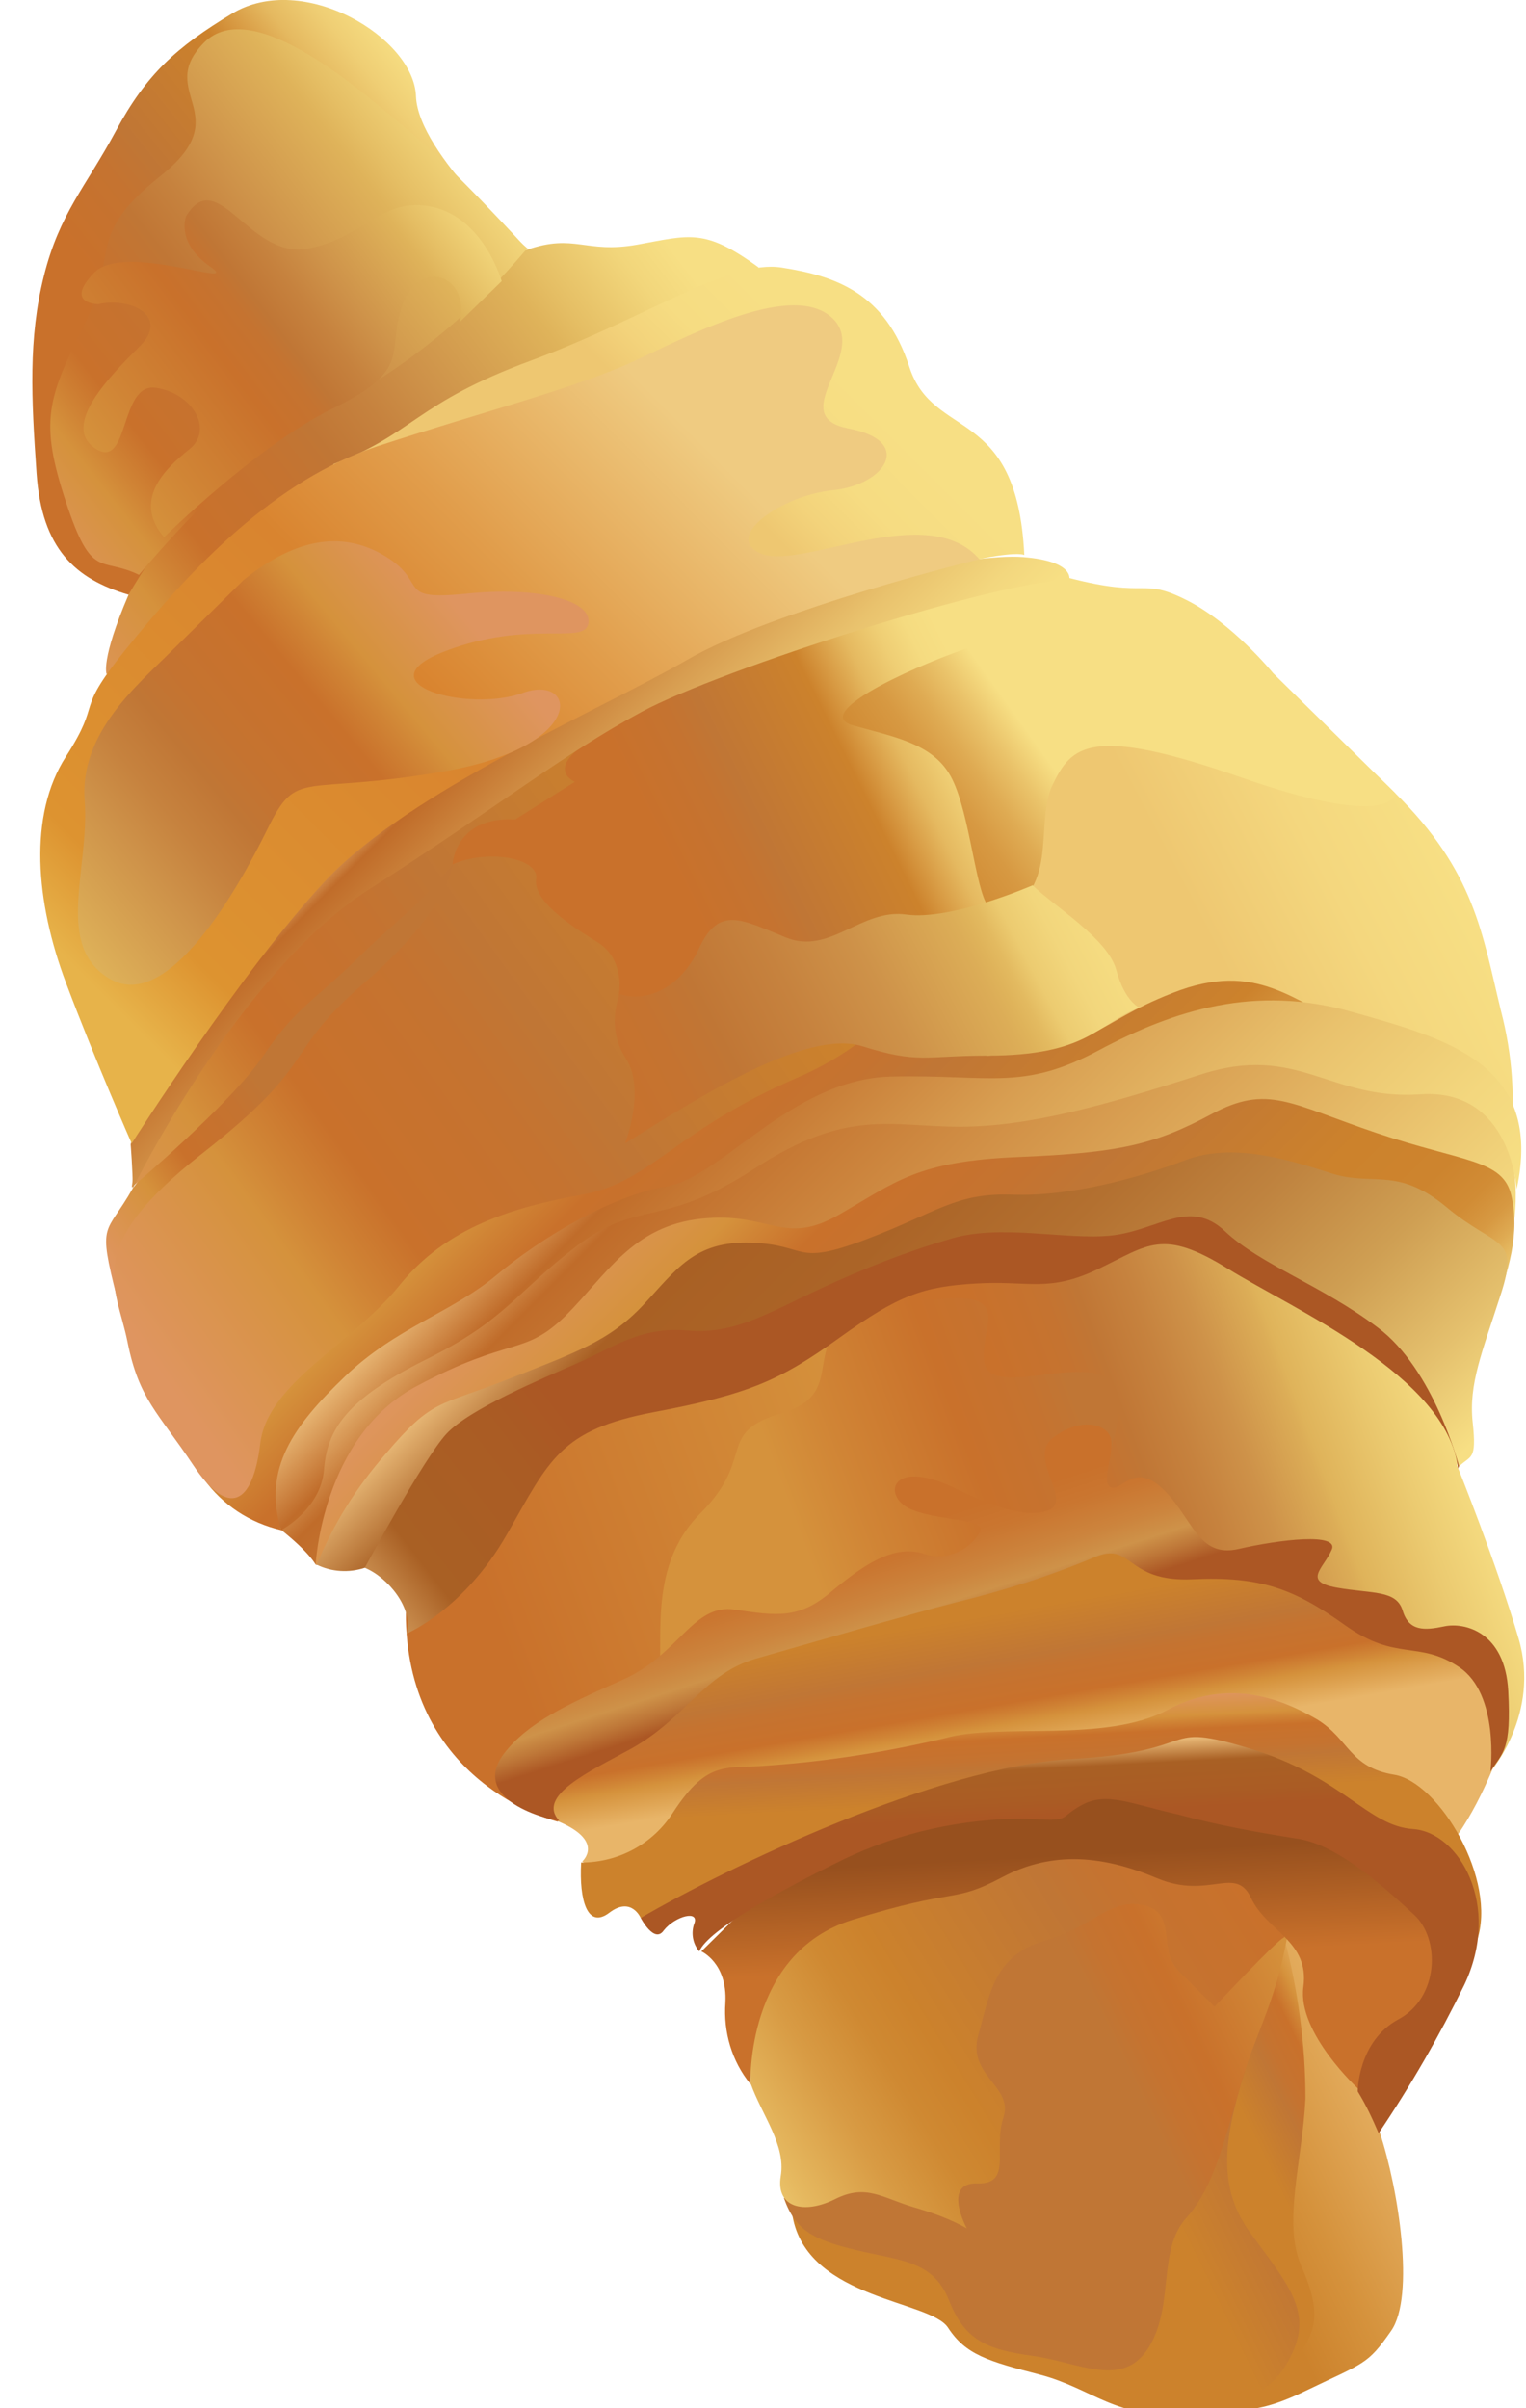 <?xml version="1.0" encoding="utf-8"?>
<!-- Generator: Adobe Illustrator 22.0.1, SVG Export Plug-In . SVG Version: 6.00 Build 0)  -->
<svg version="1.1" id="Layer_1" xmlns="http://www.w3.org/2000/svg" xmlns:xlink="http://www.w3.org/1999/xlink" x="0px" y="0px"
	 viewBox="0 0 146 230.4" style="enable-background:new 0 0 146 230.4;" xml:space="preserve">
<style type="text/css">
	.st0{fill:url(#SVGID_1_);}
	.st1{fill:url(#SVGID_2_);}
	.st2{fill:url(#SVGID_3_);}
	.st3{fill:url(#SVGID_4_);}
	.st4{fill:url(#SVGID_5_);}
	.st5{fill:url(#SVGID_6_);}
	.st6{fill:url(#SVGID_7_);}
	.st7{fill:url(#SVGID_8_);}
	.st8{fill:url(#SVGID_9_);}
	.st9{fill:url(#SVGID_10_);}
	.st10{fill:url(#SVGID_11_);}
	.st11{fill:url(#SVGID_12_);}
	.st12{fill:url(#SVGID_13_);}
	.st13{fill:url(#SVGID_14_);}
	.st14{fill:url(#SVGID_15_);}
	.st15{fill:url(#SVGID_16_);}
	.st16{fill:url(#SVGID_17_);}
	.st17{fill:url(#SVGID_18_);}
	.st18{fill:url(#SVGID_19_);}
	.st19{fill:url(#SVGID_20_);}
	.st20{fill:url(#SVGID_21_);}
	.st21{fill:url(#SVGID_22_);}
	.st22{fill:url(#SVGID_23_);}
	.st23{fill:url(#SVGID_24_);}
	.st24{fill:#272525;}
	.st25{fill:#FFFFFF;}
	.st26{fill:url(#SVGID_25_);}
	.st27{fill:url(#SVGID_26_);}
	.st28{fill:url(#SVGID_27_);}
	.st29{fill:url(#SVGID_28_);}
	.st30{fill:url(#SVGID_29_);}
	.st31{fill:url(#SVGID_30_);}
	.st32{fill:url(#SVGID_31_);}
	.st33{fill:url(#SVGID_32_);}
	.st34{fill:url(#SVGID_33_);}
	.st35{fill:url(#SVGID_34_);}
	.st36{fill:url(#SVGID_35_);}
	.st37{fill:url(#SVGID_36_);}
	.st38{fill:url(#SVGID_37_);}
	.st39{fill:url(#SVGID_38_);}
	.st40{fill:url(#SVGID_39_);}
	.st41{fill:url(#SVGID_40_);}
	.st42{fill:url(#SVGID_41_);}
	.st43{fill:url(#SVGID_42_);}
	.st44{fill:url(#SVGID_43_);}
	.st45{fill:url(#SVGID_44_);}
	.st46{fill:url(#SVGID_45_);}
	.st47{fill:url(#SVGID_46_);}
	.st48{fill:url(#SVGID_47_);}
	.st49{fill:url(#SVGID_48_);}
	.st50{fill:url(#SVGID_49_);}
	.st51{fill:url(#SVGID_50_);}
	.st52{fill:url(#SVGID_51_);}
	.st53{fill:url(#SVGID_52_);}
	.st54{fill:url(#SVGID_53_);}
	.st55{fill:url(#SVGID_54_);}
	.st56{fill:url(#SVGID_55_);}
	.st57{fill:url(#SVGID_56_);}
	.st58{fill:url(#SVGID_57_);}
	.st59{fill:url(#SVGID_58_);}
	.st60{fill:url(#SVGID_59_);}
	.st61{fill:url(#SVGID_60_);}
	.st62{fill:url(#SVGID_61_);}
	.st63{fill:url(#SVGID_62_);}
	.st64{fill:url(#SVGID_63_);}
	.st65{fill:url(#SVGID_64_);}
	.st66{fill:url(#SVGID_65_);}
	.st67{fill:url(#SVGID_66_);}
	.st68{fill:url(#SVGID_67_);}
	.st69{fill:url(#SVGID_68_);}
	.st70{fill:url(#SVGID_69_);}
	.st71{fill:url(#SVGID_70_);}
	.st72{fill:url(#SVGID_71_);}
	.st73{fill:url(#SVGID_72_);}
	.st74{fill:url(#SVGID_73_);}
	.st75{fill:url(#SVGID_74_);}
	.st76{fill:url(#SVGID_75_);}
	.st77{fill:url(#SVGID_76_);}
	.st78{fill:url(#SVGID_77_);}
	.st79{fill:url(#SVGID_78_);}
	.st80{fill:url(#SVGID_79_);}
	.st81{fill:url(#SVGID_80_);}
	.st82{fill:url(#SVGID_81_);}
	.st83{fill:url(#SVGID_82_);}
	.st84{fill:url(#SVGID_83_);}
	.st85{fill:url(#SVGID_84_);}
	.st86{fill:url(#SVGID_85_);}
	.st87{fill:url(#SVGID_86_);}
	.st88{fill:url(#SVGID_87_);}
	.st89{fill:url(#SVGID_88_);}
	.st90{fill:url(#SVGID_89_);}
	.st91{fill:url(#SVGID_90_);}
	.st92{fill:url(#SVGID_91_);}
	.st93{fill:url(#SVGID_92_);}
	.st94{fill:url(#SVGID_93_);}
	.st95{fill:url(#SVGID_94_);}
	.st96{fill:url(#SVGID_95_);}
	.st97{fill:url(#SVGID_96_);}
	.st98{fill:url(#SVGID_97_);}
	.st99{fill:url(#SVGID_98_);}
	.st100{fill:url(#SVGID_99_);}
	.st101{fill:url(#SVGID_100_);}
	.st102{fill:url(#SVGID_101_);}
	.st103{fill:url(#SVGID_102_);}
	.st104{fill:url(#SVGID_103_);}
	.st105{fill:url(#SVGID_104_);}
	.st106{fill:url(#SVGID_105_);}
	.st107{fill:url(#SVGID_106_);}
	.st108{fill:none;stroke:url(#SVGID_107_);stroke-width:2.12;stroke-miterlimit:10;}
	.st109{fill:url(#SVGID_108_);}
	.st110{fill:url(#SVGID_109_);}
	.st111{fill:url(#SVGID_110_);}
	.st112{fill:url(#SVGID_111_);}
	.st113{fill:url(#SVGID_112_);}
	.st114{fill:url(#SVGID_113_);}
	.st115{fill:url(#SVGID_114_);}
	.st116{fill:url(#SVGID_115_);}
	.st117{fill:url(#SVGID_116_);}
	.st118{fill:url(#SVGID_117_);}
	.st119{fill:url(#SVGID_118_);}
	.st120{fill:url(#SVGID_119_);}
	.st121{fill:url(#SVGID_120_);}
	.st122{fill:url(#SVGID_121_);}
	.st123{fill:url(#SVGID_122_);}
	.st124{fill:url(#SVGID_123_);}
	.st125{fill:url(#SVGID_124_);}
	.st126{fill:url(#SVGID_125_);}
	.st127{fill:url(#SVGID_126_);}
	.st128{fill:url(#SVGID_127_);}
	.st129{fill:url(#SVGID_128_);}
	.st130{fill:url(#SVGID_129_);}
	.st131{fill:url(#SVGID_130_);}
	.st132{fill:url(#SVGID_131_);}
	.st133{fill:url(#SVGID_132_);}
	.st134{fill:url(#SVGID_133_);}
	.st135{fill:url(#SVGID_134_);}
	.st136{fill:url(#SVGID_135_);}
	.st137{fill:url(#SVGID_136_);}
	.st138{fill:url(#SVGID_137_);}
	.st139{fill:url(#SVGID_138_);}
	.st140{fill:url(#SVGID_139_);}
	.st141{fill:url(#SVGID_140_);}
	.st142{fill:url(#SVGID_141_);}
	.st143{fill:url(#SVGID_142_);}
	.st144{fill:url(#SVGID_143_);}
	.st145{fill:url(#SVGID_144_);}
	.st146{fill:url(#SVGID_145_);}
	.st147{fill:url(#SVGID_146_);}
	.st148{fill:url(#SVGID_147_);}
	.st149{fill:url(#SVGID_148_);}
	.st150{fill:url(#SVGID_149_);}
	.st151{fill:url(#SVGID_150_);}
	.st152{fill:url(#SVGID_151_);}
	.st153{fill:url(#SVGID_152_);}
	.st154{fill:url(#SVGID_153_);}
	.st155{fill:url(#SVGID_154_);}
	.st156{fill:url(#SVGID_155_);}
	.st157{fill:url(#SVGID_156_);}
	.st158{fill:url(#SVGID_157_);}
	.st159{fill:url(#SVGID_158_);}
	.st160{fill:url(#SVGID_159_);}
	.st161{fill:url(#SVGID_160_);}
	.st162{fill:url(#SVGID_161_);}
	.st163{fill:url(#SVGID_162_);}
	.st164{fill:url(#SVGID_163_);}
	.st165{fill:url(#SVGID_164_);}
	.st166{fill:url(#SVGID_165_);}
	.st167{fill:url(#SVGID_166_);}
	.st168{fill:url(#SVGID_167_);}
	.st169{fill:url(#SVGID_168_);}
	.st170{fill:url(#SVGID_169_);}
	.st171{fill:url(#SVGID_170_);}
	.st172{fill:url(#SVGID_171_);}
	.st173{fill:url(#SVGID_172_);}
	.st174{fill:url(#SVGID_173_);}
	.st175{fill:url(#SVGID_174_);}
	.st176{fill:url(#SVGID_175_);}
	.st177{fill:url(#SVGID_176_);}
	.st178{fill:url(#SVGID_177_);}
	.st179{fill:url(#SVGID_178_);}
	.st180{fill:url(#SVGID_179_);}
	.st181{fill:url(#SVGID_180_);}
	.st182{fill:url(#SVGID_181_);}
	.st183{fill:url(#SVGID_182_);}
	.st184{fill:url(#SVGID_183_);}
	.st185{fill:url(#SVGID_184_);}
	.st186{fill:url(#SVGID_185_);}
	.st187{fill:url(#SVGID_186_);}
	.st188{fill:url(#SVGID_187_);}
	.st189{fill:url(#SVGID_188_);}
	.st190{fill:url(#SVGID_189_);}
	.st191{fill:url(#SVGID_190_);}
	.st192{fill:url(#SVGID_191_);}
	.st193{fill:url(#SVGID_192_);}
	.st194{fill:url(#SVGID_193_);}
	.st195{fill:url(#SVGID_194_);}
	.st196{fill:url(#SVGID_195_);}
	.st197{fill:url(#SVGID_196_);}
	.st198{fill:url(#SVGID_197_);}
	.st199{fill:url(#SVGID_198_);}
	.st200{fill:url(#SVGID_199_);}
	.st201{fill:url(#SVGID_200_);}
	.st202{fill:url(#SVGID_201_);}
	.st203{fill:url(#SVGID_202_);}
	.st204{fill:url(#SVGID_203_);}
	.st205{fill:url(#SVGID_204_);}
	.st206{fill:url(#SVGID_205_);}
	.st207{fill:url(#SVGID_206_);}
	.st208{fill:url(#SVGID_207_);}
	.st209{fill:url(#SVGID_208_);}
	.st210{fill:url(#SVGID_209_);}
	.st211{fill:url(#SVGID_210_);}
	.st212{fill:url(#SVGID_211_);}
	.st213{fill:url(#SVGID_212_);}
	.st214{fill:url(#SVGID_213_);}
	.st215{fill:url(#SVGID_214_);}
	.st216{fill:url(#SVGID_215_);}
	.st217{fill:url(#SVGID_216_);}
	.st218{fill:url(#SVGID_217_);}
	.st219{fill:url(#SVGID_218_);}
	.st220{fill:url(#SVGID_219_);}
	.st221{fill:url(#SVGID_220_);}
	.st222{fill:url(#SVGID_221_);}
	.st223{fill:url(#SVGID_222_);}
	.st224{fill:url(#SVGID_223_);}
	.st225{fill:url(#SVGID_224_);}
	.st226{fill:url(#SVGID_225_);}
	.st227{fill:url(#SVGID_226_);}
	.st228{fill:url(#SVGID_227_);}
	.st229{fill:url(#SVGID_228_);}
	.st230{fill:url(#SVGID_229_);}
	.st231{fill:url(#SVGID_230_);}
	.st232{fill:url(#SVGID_231_);}
	.st233{fill:url(#SVGID_232_);}
	.st234{fill:url(#SVGID_233_);}
	.st235{fill:url(#SVGID_234_);}
	.st236{fill:url(#SVGID_235_);}
	.st237{fill:url(#SVGID_236_);}
	.st238{fill:url(#SVGID_237_);}
	.st239{fill:url(#SVGID_238_);}
	.st240{fill:url(#SVGID_239_);}
	.st241{fill:url(#SVGID_240_);}
	.st242{fill:url(#SVGID_241_);}
	.st243{fill:url(#SVGID_242_);}
	.st244{fill:url(#SVGID_243_);}
	.st245{fill:url(#SVGID_244_);}
	.st246{fill:url(#SVGID_245_);}
	.st247{fill:url(#SVGID_246_);}
	.st248{fill:url(#SVGID_247_);}
	.st249{fill:url(#SVGID_248_);}
	.st250{fill:url(#SVGID_249_);}
	.st251{fill:url(#SVGID_250_);}
	.st252{fill:url(#SVGID_251_);}
	.st253{fill:url(#SVGID_252_);}
	.st254{fill:url(#SVGID_253_);}
	.st255{fill:url(#SVGID_254_);}
	.st256{fill:url(#SVGID_255_);}
	.st257{fill:url(#SVGID_256_);}
	.st258{fill:url(#SVGID_257_);}
	.st259{fill:url(#SVGID_258_);}
	.st260{fill:url(#SVGID_259_);}
	.st261{fill:url(#SVGID_260_);}
	.st262{fill:url(#SVGID_261_);}
	.st263{fill:url(#SVGID_262_);}
	.st264{fill:url(#SVGID_263_);}
	.st265{fill:url(#SVGID_264_);}
	.st266{fill:url(#SVGID_265_);}
	.st267{fill:url(#SVGID_266_);}
	.st268{fill:url(#SVGID_267_);}
	.st269{fill:url(#SVGID_268_);}
	.st270{clip-path:url(#SVGID_270_);}
	.st271{fill:none;stroke:url(#SVGID_271_);stroke-width:1.19;stroke-miterlimit:10;}
	.st272{fill:url(#SVGID_272_);}
	.st273{fill:url(#SVGID_273_);}
	.st274{fill:url(#SVGID_274_);}
	.st275{fill:url(#SVGID_275_);}
	.st276{fill:url(#SVGID_276_);}
	.st277{fill:url(#SVGID_277_);}
	.st278{fill:url(#SVGID_278_);}
	.st279{fill:url(#SVGID_279_);}
	.st280{fill:url(#SVGID_280_);}
	.st281{fill:url(#SVGID_281_);}
	.st282{fill:url(#SVGID_282_);}
	.st283{fill:url(#SVGID_283_);}
	.st284{fill:url(#SVGID_284_);}
	.st285{fill:url(#SVGID_285_);}
	.st286{fill:url(#SVGID_286_);}
	.st287{fill:url(#SVGID_287_);}
	.st288{fill:url(#SVGID_288_);}
	.st289{fill:url(#SVGID_289_);}
	.st290{fill:url(#SVGID_290_);}
	.st291{fill:url(#SVGID_291_);}
	.st292{fill:url(#SVGID_292_);}
	.st293{fill:url(#SVGID_293_);}
	.st294{fill:url(#SVGID_294_);}
	.st295{fill:url(#SVGID_295_);}
	.st296{fill:url(#SVGID_296_);}
	.st297{fill:url(#SVGID_297_);}
	.st298{fill:url(#SVGID_298_);}
	.st299{fill:url(#SVGID_299_);}
	.st300{fill:url(#SVGID_300_);}
	.st301{fill:url(#SVGID_301_);}
	.st302{fill:url(#SVGID_302_);}
	.st303{fill:url(#SVGID_303_);}
	.st304{fill:url(#SVGID_304_);}
	.st305{fill:url(#SVGID_305_);}
	.st306{fill:url(#SVGID_306_);}
	.st307{fill:url(#SVGID_307_);}
	.st308{fill:url(#SVGID_308_);}
	.st309{fill:url(#SVGID_309_);}
	.st310{fill:url(#SVGID_310_);}
	.st311{fill:url(#SVGID_311_);}
	.st312{fill:url(#SVGID_312_);}
	.st313{fill:url(#SVGID_313_);}
	.st314{fill:url(#SVGID_314_);}
	.st315{fill:url(#SVGID_315_);}
	.st316{fill:url(#SVGID_316_);}
	.st317{fill:url(#SVGID_317_);}
	.st318{fill:url(#SVGID_318_);}
	.st319{fill:url(#SVGID_319_);}
	.st320{fill:url(#SVGID_320_);}
	.st321{fill:url(#SVGID_321_);}
	.st322{fill:url(#SVGID_322_);}
	.st323{fill:url(#SVGID_323_);}
	.st324{fill:url(#SVGID_324_);}
	.st325{fill:url(#SVGID_325_);}
	.st326{fill:url(#SVGID_326_);}
	.st327{fill:url(#SVGID_327_);}
	.st328{fill:url(#SVGID_328_);}
	.st329{fill:url(#SVGID_329_);}
	.st330{fill:url(#SVGID_330_);}
	.st331{fill:url(#SVGID_331_);}
	.st332{fill:url(#SVGID_332_);}
	.st333{fill:url(#SVGID_333_);}
	.st334{fill:url(#SVGID_334_);}
	.st335{fill:url(#SVGID_335_);}
	.st336{fill:url(#SVGID_336_);}
	.st337{fill:url(#SVGID_337_);}
	.st338{fill:url(#SVGID_338_);}
	.st339{fill:url(#SVGID_339_);}
	.st340{fill:url(#SVGID_340_);}
	.st341{fill:url(#SVGID_341_);}
	.st342{fill:url(#SVGID_342_);}
	.st343{fill:url(#SVGID_343_);}
	.st344{fill:url(#SVGID_344_);}
	.st345{fill:url(#SVGID_345_);}
	.st346{fill:url(#SVGID_346_);}
	.st347{fill:url(#SVGID_347_);}
	.st348{fill:url(#SVGID_348_);}
	.st349{fill:url(#SVGID_349_);}
	.st350{fill:url(#SVGID_350_);}
	.st351{fill:url(#SVGID_351_);}
	.st352{fill:url(#SVGID_352_);}
	.st353{fill:url(#SVGID_353_);}
	.st354{fill:url(#SVGID_354_);}
	.st355{fill:url(#SVGID_355_);}
	.st356{fill:url(#SVGID_356_);}
	.st357{fill:url(#SVGID_357_);}
	.st358{fill:url(#SVGID_358_);}
	.st359{fill:url(#SVGID_359_);}
	.st360{fill:url(#SVGID_360_);}
	.st361{fill:url(#SVGID_361_);}
	.st362{fill:url(#SVGID_362_);}
	.st363{fill:url(#SVGID_363_);}
	.st364{fill:url(#SVGID_364_);}
	.st365{fill:url(#SVGID_365_);}
	.st366{fill:url(#SVGID_366_);}
	.st367{fill:url(#SVGID_367_);}
	.st368{fill:url(#SVGID_368_);}
	.st369{fill:url(#SVGID_369_);}
	.st370{fill:url(#SVGID_370_);}
	.st371{fill:url(#SVGID_371_);}
	.st372{fill:url(#SVGID_372_);}
	.st373{fill:url(#SVGID_373_);}
	.st374{fill:url(#SVGID_374_);}
	.st375{fill:url(#SVGID_375_);}
	.st376{fill:url(#SVGID_376_);}
	.st377{fill:url(#SVGID_377_);}
	.st378{fill:url(#SVGID_378_);}
	.st379{fill:url(#SVGID_379_);}
	.st380{fill:url(#SVGID_380_);}
	.st381{fill:url(#SVGID_381_);}
	.st382{fill:url(#SVGID_382_);}
	.st383{fill:url(#SVGID_383_);}
	.st384{fill:url(#SVGID_384_);}
	.st385{fill:url(#SVGID_385_);}
	.st386{fill:url(#SVGID_386_);}
	.st387{fill:url(#SVGID_387_);}
	.st388{fill:url(#SVGID_388_);}
	.st389{fill:url(#SVGID_389_);}
	.st390{fill:url(#SVGID_390_);}
	.st391{fill:url(#SVGID_391_);}
	.st392{fill:url(#SVGID_392_);}
	.st393{fill:url(#SVGID_393_);}
	.st394{fill:url(#SVGID_394_);}
	.st395{fill:url(#SVGID_395_);}
	.st396{fill:url(#SVGID_396_);}
	.st397{fill:url(#SVGID_397_);}
	.st398{fill:url(#SVGID_398_);}
	.st399{fill:url(#SVGID_399_);}
	.st400{fill:url(#SVGID_400_);}
	.st401{fill:url(#SVGID_401_);}
	.st402{fill:url(#SVGID_402_);}
	.st403{fill:url(#SVGID_403_);}
	.st404{fill:url(#SVGID_404_);}
	.st405{fill:url(#SVGID_405_);}
	.st406{fill:url(#SVGID_406_);}
	.st407{fill:url(#SVGID_407_);}
	.st408{fill:#5E5E5E;}
	.st409{fill:url(#SVGID_408_);}
	.st410{fill:url(#SVGID_409_);}
	.st411{fill:url(#SVGID_410_);}
	.st412{fill:url(#SVGID_411_);}
	.st413{fill:url(#SVGID_412_);}
	.st414{fill:url(#SVGID_413_);}
	.st415{fill:url(#SVGID_414_);}
	.st416{fill:url(#SVGID_415_);}
	.st417{fill:url(#SVGID_416_);}
	.st418{fill:url(#SVGID_417_);}
	.st419{fill:url(#SVGID_418_);}
	.st420{fill:url(#SVGID_419_);}
	.st421{fill:url(#SVGID_420_);}
	.st422{fill:url(#SVGID_421_);}
	.st423{fill:url(#SVGID_422_);}
	.st424{fill:url(#SVGID_423_);}
	.st425{fill:url(#SVGID_424_);}
	.st426{fill:url(#SVGID_425_);}
	.st427{fill:url(#SVGID_426_);}
	.st428{fill:url(#SVGID_427_);}
	.st429{fill:url(#SVGID_428_);}
	.st430{fill:url(#SVGID_429_);}
	.st431{fill:url(#SVGID_430_);}
	.st432{fill:url(#SVGID_431_);}
	.st433{fill:url(#SVGID_432_);}
	.st434{fill:url(#SVGID_433_);}
	.st435{fill:url(#SVGID_434_);}
	.st436{fill:url(#SVGID_435_);}
	.st437{fill:url(#SVGID_436_);}
	.st438{fill:url(#SVGID_437_);}
	.st439{fill:url(#SVGID_438_);}
	.st440{fill:url(#SVGID_439_);}
	.st441{fill:url(#SVGID_440_);}
	.st442{fill:url(#SVGID_441_);}
	.st443{fill:url(#SVGID_442_);}
	.st444{fill:url(#SVGID_443_);}
	.st445{fill:url(#SVGID_444_);}
	.st446{fill:url(#SVGID_445_);}
	.st447{fill:url(#SVGID_446_);}
	.st448{fill:url(#SVGID_447_);}
	.st449{fill:url(#SVGID_448_);}
	.st450{fill:url(#SVGID_449_);}
	.st451{fill:url(#SVGID_450_);}
	.st452{fill:url(#SVGID_451_);}
	.st453{fill:url(#SVGID_452_);}
	.st454{fill:url(#SVGID_453_);}
	.st455{fill:url(#SVGID_454_);}
	.st456{fill:url(#SVGID_455_);}
	.st457{fill:url(#SVGID_456_);}
	.st458{fill:url(#SVGID_457_);}
	.st459{fill:url(#SVGID_458_);}
	.st460{fill:url(#SVGID_459_);}
	.st461{fill:url(#SVGID_460_);}
	.st462{fill:url(#SVGID_461_);}
	.st463{fill:url(#SVGID_462_);}
	.st464{fill:url(#SVGID_463_);}
	.st465{fill:url(#SVGID_464_);}
	.st466{fill:url(#SVGID_465_);}
	.st467{fill:url(#SVGID_466_);}
	.st468{fill:url(#SVGID_467_);}
	.st469{fill:url(#SVGID_468_);}
	.st470{fill:url(#SVGID_469_);}
	.st471{fill:url(#SVGID_470_);}
	.st472{fill:url(#SVGID_471_);}
	.st473{fill:url(#SVGID_472_);}
	.st474{fill:url(#SVGID_473_);}
	.st475{fill:url(#SVGID_474_);}
	.st476{fill:url(#SVGID_475_);}
	.st477{fill:url(#SVGID_476_);}
	.st478{fill:url(#SVGID_477_);}
	.st479{fill:url(#SVGID_478_);}
	.st480{fill:url(#SVGID_479_);}
	.st481{fill:url(#SVGID_480_);}
	.st482{fill:url(#SVGID_481_);}
	.st483{fill:url(#SVGID_482_);}
	.st484{fill:url(#SVGID_483_);}
	.st485{fill:url(#SVGID_484_);}
	.st486{fill:url(#SVGID_485_);}
	.st487{fill:url(#SVGID_486_);}
	.st488{fill:url(#SVGID_487_);}
	.st489{fill:url(#SVGID_488_);}
	.st490{fill:url(#SVGID_489_);}
	.st491{fill:url(#SVGID_490_);}
	.st492{fill:url(#SVGID_491_);}
	.st493{fill:url(#SVGID_492_);}
	.st494{fill:url(#SVGID_493_);}
	.st495{fill:url(#SVGID_494_);}
	.st496{fill:url(#SVGID_495_);}
	.st497{fill:url(#SVGID_496_);}
	.st498{fill:url(#SVGID_497_);}
	.st499{fill:url(#SVGID_498_);}
	.st500{fill:url(#SVGID_499_);}
	.st501{fill:url(#SVGID_500_);}
	.st502{fill:url(#SVGID_501_);}
	.st503{fill:url(#SVGID_502_);}
	.st504{fill:url(#SVGID_503_);}
	.st505{fill:url(#SVGID_504_);}
	.st506{fill:url(#SVGID_505_);}
	.st507{fill:url(#SVGID_506_);}
	.st508{fill:url(#SVGID_507_);}
	.st509{fill:url(#SVGID_508_);}
	.st510{fill:url(#SVGID_509_);}
	.st511{fill:url(#SVGID_510_);}
	.st512{fill:url(#SVGID_511_);}
	.st513{fill:url(#SVGID_512_);}
	.st514{fill:url(#SVGID_513_);}
	.st515{fill:url(#SVGID_514_);}
	.st516{fill:url(#SVGID_515_);}
	.st517{fill:url(#SVGID_516_);}
	.st518{fill:url(#SVGID_517_);}
	.st519{fill:url(#SVGID_518_);}
	.st520{fill:url(#SVGID_519_);}
	.st521{fill:url(#SVGID_520_);}
	.st522{fill:url(#SVGID_521_);}
	.st523{fill:url(#SVGID_522_);}
	.st524{fill:url(#SVGID_523_);}
	.st525{fill:url(#SVGID_524_);}
	.st526{fill:url(#SVGID_525_);}
	.st527{fill:url(#SVGID_526_);}
	.st528{fill:url(#SVGID_527_);}
	.st529{fill:url(#SVGID_528_);}
	.st530{fill:url(#SVGID_529_);}
	.st531{fill:url(#SVGID_530_);}
	.st532{fill:url(#SVGID_531_);}
	.st533{fill:url(#SVGID_532_);}
	.st534{fill:url(#SVGID_533_);}
	.st535{fill:url(#SVGID_534_);}
	.st536{fill:url(#SVGID_535_);}
	.st537{fill:url(#SVGID_536_);}
	.st538{fill:url(#SVGID_537_);}
	.st539{fill:url(#SVGID_538_);}
	.st540{fill:url(#SVGID_539_);}
	.st541{fill:url(#SVGID_540_);}
	.st542{fill:url(#SVGID_541_);}
	.st543{fill:url(#SVGID_542_);}
	.st544{fill:url(#SVGID_543_);}
	.st545{fill:url(#SVGID_544_);}
	.st546{fill:url(#SVGID_545_);}
	.st547{fill:url(#SVGID_546_);}
	.st548{fill:url(#SVGID_547_);}
	.st549{fill:url(#SVGID_548_);}
	.st550{fill:url(#SVGID_549_);}
	.st551{clip-path:url(#SVGID_551_);}
	.st552{fill:url(#SVGID_552_);}
	.st553{fill:url(#SVGID_553_);}
	.st554{fill:url(#SVGID_554_);}
	.st555{fill:url(#SVGID_555_);}
	.st556{fill:url(#SVGID_556_);}
	.st557{fill:url(#SVGID_557_);}
	.st558{fill:url(#SVGID_558_);}
	.st559{fill:url(#SVGID_559_);}
	.st560{fill:url(#SVGID_560_);}
	.st561{fill:url(#SVGID_561_);}
	.st562{fill:url(#SVGID_562_);}
	.st563{fill:url(#SVGID_563_);}
	.st564{fill:url(#SVGID_564_);}
	.st565{fill:url(#SVGID_565_);}
	.st566{fill:url(#SVGID_566_);}
	.st567{fill:url(#SVGID_567_);}
	.st568{fill:url(#SVGID_568_);}
	.st569{fill:url(#SVGID_569_);}
	.st570{fill:url(#SVGID_570_);}
	.st571{fill:url(#SVGID_571_);}
	.st572{fill:url(#SVGID_572_);}
	.st573{fill:url(#SVGID_573_);}
	.st574{fill:url(#SVGID_574_);}
	.st575{fill:url(#SVGID_575_);}
	.st576{fill:url(#SVGID_576_);}
	.st577{fill:url(#SVGID_577_);}
	.st578{fill:url(#SVGID_578_);}
	.st579{fill:url(#SVGID_579_);}
	.st580{fill:url(#SVGID_580_);}
	.st581{fill:url(#SVGID_581_);}
	.st582{fill:url(#SVGID_582_);}
	.st583{fill:url(#SVGID_583_);}
	.st584{fill:url(#SVGID_584_);}
	.st585{fill:none;}
	.st586{fill:url(#SVGID_585_);}
	.st587{fill:url(#SVGID_586_);}
	.st588{fill:url(#SVGID_587_);}
	.st589{fill:url(#SVGID_588_);}
	.st590{fill:url(#SVGID_589_);}
	.st591{fill:url(#SVGID_590_);}
	.st592{fill:url(#SVGID_591_);}
	.st593{fill:url(#SVGID_592_);}
	.st594{fill:url(#SVGID_593_);}
	.st595{fill:url(#SVGID_594_);}
	.st596{fill:url(#SVGID_595_);}
	.st597{fill:url(#SVGID_596_);}
	.st598{fill:url(#SVGID_597_);}
	.st599{fill:url(#SVGID_598_);}
	.st600{fill:url(#SVGID_599_);}
	.st601{fill:url(#SVGID_600_);}
	.st602{fill:url(#SVGID_601_);}
	.st603{fill:url(#SVGID_602_);}
	.st604{fill:url(#SVGID_603_);}
	.st605{fill:url(#SVGID_604_);}
	.st606{fill:url(#SVGID_605_);}
	.st607{fill:url(#SVGID_606_);}
	.st608{fill:url(#SVGID_607_);}
	.st609{fill:url(#SVGID_608_);}
	.st610{fill:url(#SVGID_609_);}
	.st611{fill:url(#SVGID_610_);}
	.st612{fill:url(#SVGID_611_);}
	.st613{fill:url(#SVGID_612_);}
	.st614{fill:url(#SVGID_613_);}
	.st615{fill:url(#SVGID_614_);}
	.st616{fill:url(#SVGID_615_);}
	.st617{fill:url(#SVGID_616_);}
	.st618{fill:url(#SVGID_617_);}
	.st619{fill:url(#SVGID_618_);}
	.st620{fill:url(#SVGID_619_);}
	.st621{fill:url(#SVGID_620_);}
	.st622{fill:url(#SVGID_621_);}
	.st623{fill:url(#SVGID_622_);}
</style>
<linearGradient id="SVGID_1_" gradientUnits="userSpaceOnUse" x1="925.134" y1="-2298.992" x2="918.634" y2="-2317.882" gradientTransform="matrix(0.706 0.708 0.708 -0.706 1107.84 -2080.669)">
	<stop  offset="0" style="stop-color:#E8B569"/>
	<stop  offset="0.66" style="stop-color:#D5923C"/>
	<stop  offset="1" style="stop-color:#CC822C"/>
</linearGradient>
<path class="st0" d="M113.2,230.8c4.6-0.7,5.8,0.8,11.6-2c5.8-2.8,6-2.5,8.3-5.8s0.7-13.6-1.1-19s-5-6.3-4.9-11.7
	s-2.5-10.3-5.6-12.4s-9,1.8-9,1.8l-5,19.1C107.5,200.8,112.4,230.9,113.2,230.8z"/>
<linearGradient id="SVGID_2_" gradientUnits="userSpaceOnUse" x1="923.529" y1="-2301.398" x2="917.818" y2="-2317.978" gradientTransform="matrix(0.706 0.708 0.708 -0.706 1107.84 -2080.669)">
	<stop  offset="0" style="stop-color:#E8B569"/>
	<stop  offset="0.16" style="stop-color:#D5923C"/>
	<stop  offset="0.2" style="stop-color:#D08435"/>
	<stop  offset="0.26" style="stop-color:#C9712B"/>
	<stop  offset="0.4" style="stop-color:#C57330"/>
	<stop  offset="0.47" style="stop-color:#C07635"/>
	<stop  offset="0.7" style="stop-color:#CC822C"/>
	<stop  offset="0.7" style="stop-color:#CC822C"/>
</linearGradient>
<path class="st1" d="M122.9,185.5c1.3,5,2,10.1,2,15.3c-0.3,6-2.2,11.9-0.4,16s1.9,6.6-1.4,9.6s-15.8-11.2-16.3-11.5
	s-5.4-14.8-5.4-14.8s1.8-6.7,2.6-8s3.3-5.5,5.3-7c1.2-1,2.7-1.8,4.3-2.2c1.2,0.1,2.4,0.2,3.6,0.1c1.2,0,2.4,0.1,3.5,0.3L122.9,185.5
	z"/>
<linearGradient id="SVGID_3_" gradientUnits="userSpaceOnUse" x1="925.481" y1="-2300.098" x2="914.161" y2="-2333.008" gradientTransform="matrix(0.706 0.708 0.708 -0.706 1107.84 -2080.669)">
	<stop  offset="0" style="stop-color:#E8B569"/>
	<stop  offset="0.16" style="stop-color:#D5923C"/>
	<stop  offset="0.2" style="stop-color:#D08435"/>
	<stop  offset="0.26" style="stop-color:#C9712B"/>
	<stop  offset="0.4" style="stop-color:#C57330"/>
	<stop  offset="0.47" style="stop-color:#C07635"/>
	<stop  offset="0.7" style="stop-color:#CC822C"/>
	<stop  offset="0.7" style="stop-color:#CC822C"/>
</linearGradient>
<path class="st2" d="M123.1,185.7c0,0-1.9,5.6-3.8,11.8s-3.2,11.3,0.3,16.1s5.9,7.4,4.1,11.4s-4.5,5-10.6,5.8s-8.6-2.3-13.6-3.6
	s-7.1-1.9-8.8-4.5s-13.1-2.7-14.8-10.3s4.2-13.7,13-14.4s12.9,0.4,16.3-5S122.9,182,123.1,185.7z"/>
<linearGradient id="SVGID_4_" gradientUnits="userSpaceOnUse" x1="915.157" y1="-2294.023" x2="903.387" y2="-2328.253" gradientTransform="matrix(0.706 0.708 0.708 -0.706 1107.84 -2080.669)">
	<stop  offset="0.16" style="stop-color:#D5923C"/>
	<stop  offset="0.28" style="stop-color:#D08435"/>
	<stop  offset="0.48" style="stop-color:#C9712B"/>
	<stop  offset="0.61" style="stop-color:#C57330"/>
	<stop  offset="0.68" style="stop-color:#C07635"/>
</linearGradient>
<path class="st3" d="M75,210.3c1.1,3.1,2.8,4,7,5s7.3,1,8.8,4.8s3.6,4.7,8,5.3s8.6,3.2,11.1-0.8s0.8-9.3,3.6-12.4s3.8-8.1,5.3-13.1
	s3.5-8,4.5-14.8s-5.6-12-13.2-11.5s-21.9,4.4-24.2,10.2s-5.6,13.1-6.2,19.2S75,210.3,75,210.3z"/>
<linearGradient id="SVGID_5_" gradientUnits="userSpaceOnUse" x1="898.989" y1="-2286.852" x2="883.369" y2="-2353.252" gradientTransform="matrix(0.706 0.708 0.708 -0.706 1107.84 -2080.669)">
	<stop  offset="0.13" style="stop-color:#C9712B"/>
	<stop  offset="0.29" style="stop-color:#C57330"/>
	<stop  offset="0.37" style="stop-color:#C07635"/>
	<stop  offset="0.62" style="stop-color:#CC822C"/>
	<stop  offset="0.62" style="stop-color:#CC822C"/>
	<stop  offset="0.69" style="stop-color:#CF8932"/>
	<stop  offset="0.78" style="stop-color:#D89B44"/>
	<stop  offset="0.89" style="stop-color:#E6B960"/>
	<stop  offset="1" style="stop-color:#F7DF84"/>
</linearGradient>
<path class="st4" d="M71.8,199.3c1.1,3.1,3.4,5.9,2.9,8.9s2.2,3.7,5.2,2.2s4.5-0.1,7.6,0.8c1.7,0.5,3.4,1.1,5,2c0,0-2.4-4.4,1-4.3
	s1.5-3.3,2.5-6.3s-3.5-4-2.4-7.9s1.5-7.6,6.3-9s6.4-4.2,9.6-3.4s1.2,4.2,3.3,6.3s3.4,3.4,3.4,3.4s5.9-6.3,6.6-6.6s-2.5-8.3-2.5-8.3
	s-16.2-9.1-16.5-9s-22.5,5.7-22.5,5.7s-6.5,3.8-6,4.5s-3.6,8.5-3.6,8.5L71.8,199.3z"/>
<linearGradient id="SVGID_6_" gradientUnits="userSpaceOnUse" x1="879.009" y1="-2303.575" x2="862.859" y2="-2292.216" gradientTransform="matrix(0.706 0.708 0.708 -0.706 1107.84 -2080.669)">
	<stop  offset="0" style="stop-color:#E8B569"/>
	<stop  offset="0.16" style="stop-color:#D5923C"/>
	<stop  offset="0.2" style="stop-color:#D08435"/>
	<stop  offset="0.26" style="stop-color:#C9712B"/>
	<stop  offset="0.4" style="stop-color:#C57330"/>
	<stop  offset="0.47" style="stop-color:#C07635"/>
	<stop  offset="0.7" style="stop-color:#CC822C"/>
	<stop  offset="0.7" style="stop-color:#CC822C"/>
</linearGradient>
<path class="st5" d="M55.7,178.1c0,0,2.2-1.9-2.2-3.8s-3-7.5,2.3-9.8s21.4-9.5,27.6-13.8s14.3,1,18.4-4.3s9.3,1.4,17.5,1.7
	s15.2,3,17.9,5.2s7.7,6.8,7,10.7c-0.3,1.9-0.8,3.7-1.5,5.5c-0.9,2.1-1.9,4.1-3.2,6c0,0-4.2-2.9-11.2-2.6c-7.1,0.3-19.5-0.6-27.7-1.2
	s-13.4-1.2-17.4-1.1S60.7,181.7,55.7,178.1z"/>
<linearGradient id="SVGID_7_" gradientUnits="userSpaceOnUse" x1="875.343" y1="-2299.914" x2="885.384" y2="-2308.924" gradientTransform="matrix(0.706 0.708 0.708 -0.706 1107.84 -2080.669)">
	<stop  offset="0" style="stop-color:#DF9560"/>
	<stop  offset="0.16" style="stop-color:#D5923C"/>
	<stop  offset="0.2" style="stop-color:#D08435"/>
	<stop  offset="0.26" style="stop-color:#C9712B"/>
	<stop  offset="0.4" style="stop-color:#C57330"/>
	<stop  offset="0.47" style="stop-color:#C07635"/>
	<stop  offset="0.7" style="stop-color:#CC822C"/>
	<stop  offset="0.7" style="stop-color:#CC822C"/>
</linearGradient>
<path class="st6" d="M61.3,183.5c0,0-0.9-2.1-3-0.5s-2.9-1.2-2.7-4.8c3.6,0,6.9-1.8,8.8-4.8c3.4-5.2,5.1-4.1,9.3-4.5
	c5.6-0.4,11.2-1.3,16.7-2.6c5.3-1.5,15.3,0.5,21.3-2.7s11.2-0.9,14.3,0.9c3.1,1.9,3.1,4.6,7.4,5.3s9.9,10.1,7.9,15.9
	c0,0-6.1-10.3-14.4-8.8c-7.3,1.3-14.8,0.8-21.8-1.5c-6.6-2.1-24.8,2.3-24.8,2.3L61.3,183.5z"/>
<linearGradient id="SVGID_8_" gradientUnits="userSpaceOnUse" x1="884.279" y1="-2302.997" x2="896.399" y2="-2313.877" gradientTransform="matrix(0.706 0.708 0.708 -0.706 1107.84 -2080.669)">
	<stop  offset="0.38" style="stop-color:#97501E"/>
	<stop  offset="1" style="stop-color:#C9712B"/>
</linearGradient>
<path class="st7" d="M67.1,186.7c0,0,2.5,1.1,2.3,4.9c-0.2,2.8,0.6,5.6,2.4,7.8c0,0-0.5-12.5,9.7-15.7s9.5-1.5,14.4-4.1
	s9.8-2,14.8,0.1s7.5-1.3,9,1.9s5.6,4.1,5,8.5s5.3,9.8,5.3,9.8c1.6-2.2,3.5-4.1,5.7-5.6c3.5-2.5,3.2-9.3,1.4-12.9s-12.3-8.3-17.4-9.1
	c-5.2-0.9-10.5-1.2-15.8-1.1c-4.8,0.4-9.5,1-14.1,2.1c-4.4,0.9-15.3,6.1-15.3,6.1L67.1,186.7z"/>
<linearGradient id="SVGID_9_" gradientUnits="userSpaceOnUse" x1="833.605" y1="-2329.686" x2="857.806" y2="-2276.646" gradientTransform="matrix(0.706 0.708 0.708 -0.706 1107.84 -2080.669)">
	<stop  offset="0" style="stop-color:#C9712B"/>
	<stop  offset="0.7" style="stop-color:#D5923C"/>
</linearGradient>
<path class="st8" d="M53.4,174.3c0,0-13.4-3.2-14.5-18s10.9-16.5,20.2-25.3s13-5.2,20.5-8.2s15-1.1,16.5,0.1s-4.8,19.6-4.8,19.6
	l-18.1,10.3l-17.6,15.9c-2,0.6-3.2,2.7-2.6,4.8C53.1,173.8,53.3,174.1,53.4,174.3z"/>
<linearGradient id="SVGID_10_" gradientUnits="userSpaceOnUse" x1="840.76" y1="-2309.593" x2="864.13" y2="-2258.363" gradientTransform="matrix(0.706 0.708 0.708 -0.706 1107.84 -2080.669)">
	<stop  offset="0.16" style="stop-color:#D5923C"/>
	<stop  offset="0.28" style="stop-color:#D08435"/>
	<stop  offset="0.48" style="stop-color:#C9712B"/>
	<stop  offset="0.61" style="stop-color:#C57330"/>
	<stop  offset="0.68" style="stop-color:#C07635"/>
</linearGradient>
<path class="st9" d="M62.9,161.5c0.9-3.6-1.3-11.3,4.1-16.7s1.4-7.7,7.8-9.6s1.6-6.3,7.3-10c5.7-3.7,14.1-6.8,17.1-4
	s5.8,6.5,12.4,6.6c6.6,0.2,12.9,8.7,9,12.7s-17,3.5-22,5.8S62.9,161.5,62.9,161.5z"/>
<linearGradient id="SVGID_11_" gradientUnits="userSpaceOnUse" x1="869.184" y1="-2287.371" x2="885.874" y2="-2250.8" gradientTransform="matrix(0.706 0.708 0.708 -0.706 1107.84 -2080.669)">
	<stop  offset="0" style="stop-color:#C9712B"/>
	<stop  offset="0.17" style="stop-color:#C57330"/>
	<stop  offset="0.25" style="stop-color:#C07635"/>
	<stop  offset="0.37" style="stop-color:#C6823E"/>
	<stop  offset="0.49" style="stop-color:#CE9249"/>
	<stop  offset="0.63" style="stop-color:#DCAD57"/>
	<stop  offset="0.65" style="stop-color:#DFB35A"/>
	<stop  offset="0.82" style="stop-color:#EBCA70"/>
	<stop  offset="1" style="stop-color:#F7DF84"/>
</linearGradient>
<path class="st10" d="M85.9,124c3.4,1.1,9.3-1.5,8.6,2.8c-0.8,4.3-0.8,5.5,4.8,4.8s9.5-1.1,7,7s1.3,5.5,3.2,5.7s1.6,3.9,7.4,4.1
	s5.8,3.8,9.5,4.9c3.7,1.2,9.2,3.1,12.9,3.7s6.7,7.4,3.3,12.5c0,0,4.8-5.5,2.7-12.7s-5.9-16.6-5.9-16.6s2.4-7.6-12.1-17.7
	s-17.2-9.1-25-6.9S85.9,124,85.9,124z"/>
<linearGradient id="SVGID_12_" gradientUnits="userSpaceOnUse" x1="842.136" y1="-2343.448" x2="853.765" y2="-2250.388" gradientTransform="matrix(0.706 0.708 0.708 -0.706 1107.84 -2080.669)">
	<stop  offset="0" style="stop-color:#EBBD7B"/>
	<stop  offset="0.11" style="stop-color:#A96024"/>
	<stop  offset="0.25" style="stop-color:#AA5C24"/>
	<stop  offset="0.32" style="stop-color:#AB5724"/>
</linearGradient>
<path class="st11" d="M34.9,150c2.2,0.9,4.7,3.9,4,6.3c0,0,5.5-2.3,9.6-9.5s5.1-10,14.1-11.7s12-3,17.7-7.1c5.7-4.1,8-4.9,13.1-5.2
	s6.9,0.9,11.7-1.4s6.1-3.9,12.4,0s21,10.3,22,19.1c0,0,2.7-5.2-4-15.7s-15.2-11.4-24-10.4s-20.9-0.3-30.2-2.2s-17.6,4.2-22.8,6.5
	s-11.5,6-13.3,8.1c-1.8,2.1-7.2,1-8.3,8.3C35.7,142.1,34.9,150,34.9,150z"/>
<linearGradient id="SVGID_13_" gradientUnits="userSpaceOnUse" x1="777.957" y1="-2331.257" x2="785.546" y2="-2284.837" gradientTransform="matrix(0.706 0.708 0.708 -0.706 1107.84 -2080.669)">
	<stop  offset="0" style="stop-color:#DF9560"/>
	<stop  offset="0.16" style="stop-color:#D5923C"/>
	<stop  offset="0.2" style="stop-color:#D08435"/>
	<stop  offset="0.26" style="stop-color:#C9712B"/>
	<stop  offset="0.4" style="stop-color:#C57330"/>
	<stop  offset="0.47" style="stop-color:#C07635"/>
</linearGradient>
<path class="st12" d="M12.7,113.7c-2.6,4.6-3.4,3-1.5,10.5l19.3-14.9l21.4-30.7c-4.2,0-8.3,1.2-11.8,3.5
	C34.1,85.9,12.7,113.7,12.7,113.7z"/>
<linearGradient id="SVGID_14_" gradientUnits="userSpaceOnUse" x1="793.648" y1="-2280.517" x2="863.773" y2="-2280.517" gradientTransform="matrix(0.706 0.708 0.708 -0.706 1107.84 -2080.669)">
	<stop  offset="0" style="stop-color:#DF9560"/>
	<stop  offset="0.16" style="stop-color:#D5923C"/>
	<stop  offset="0.2" style="stop-color:#D08435"/>
	<stop  offset="0.26" style="stop-color:#C9712B"/>
	<stop  offset="0.4" style="stop-color:#C57330"/>
	<stop  offset="0.47" style="stop-color:#C07635"/>
	<stop  offset="0.7" style="stop-color:#CC822C"/>
	<stop  offset="0.7" style="stop-color:#CC822C"/>
	<stop  offset="1" style="stop-color:#F7DF84"/>
</linearGradient>
<path class="st13" d="M26.9,146.4c-3-0.7-5.6-2.4-7.4-4.9c-2.9-4.1,7.4-22.4,7.9-23.2s20.5-13.5,21.8-14.8s12.4-5,14.1-6
	c1.8-1,9.4-4,9.4-4s47.6-8.1,48-9.7s7.7,0.2,8.8,0.1s3.5,3.5,3.5,3.5s5,8.3,5.5,9.3s1.6,8.1,1.6,8.1s-44.4,3.8-44.3,3.7
	s-26.9,8-26.9,8L44,131.8L26.9,146.4z"/>
<linearGradient id="SVGID_15_" gradientUnits="userSpaceOnUse" x1="808.607" y1="-2282.354" x2="878.168" y2="-2282.354" gradientTransform="matrix(0.706 0.708 0.708 -0.706 1107.84 -2080.669)">
	<stop  offset="0" style="stop-color:#EBBD7B"/>
	<stop  offset="0.1" style="stop-color:#C06C2A"/>
	<stop  offset="1" style="stop-color:#F7DF84"/>
</linearGradient>
<path class="st14" d="M30.2,149.7c0,0-0.6-1.2-3.4-3.4c0,0,0-3.5,3.2-8.5c3-5,7.5-9,12.7-11.5c5.1-2.2,9.9-5.1,14.2-8.6
	c4.9-3.9,9.3-3.5,18.1-10.4s8.3-0.1,17-2.6s28.1-4.5,32.9-5c4.8-0.5,17-1.4,19.3,9c1.2,4.1,1.1,8.4-0.4,12.4c0,0-13.8-7.8-14.7-8.4
	s-15.4-1.2-26.6,0.5S68,123,64.4,124.2c-3.5,1.2-16,7.8-16,7.8l-12.2,7.8L30.2,149.7z"/>
<linearGradient id="SVGID_16_" gradientUnits="userSpaceOnUse" x1="811.987" y1="-2284.928" x2="880.861" y2="-2284.928" gradientTransform="matrix(0.706 0.708 0.708 -0.706 1107.84 -2080.669)">
	<stop  offset="0" style="stop-color:#DF9560"/>
	<stop  offset="0.16" style="stop-color:#D5923C"/>
	<stop  offset="0.2" style="stop-color:#D08435"/>
	<stop  offset="0.26" style="stop-color:#C9712B"/>
	<stop  offset="0.4" style="stop-color:#C57330"/>
	<stop  offset="0.47" style="stop-color:#C07635"/>
	<stop  offset="0.7" style="stop-color:#CC822C"/>
	<stop  offset="0.7" style="stop-color:#CC822C"/>
	<stop  offset="0.81" style="stop-color:#CD842E"/>
	<stop  offset="0.87" style="stop-color:#D18C35"/>
	<stop  offset="0.91" style="stop-color:#D79942"/>
	<stop  offset="0.94" style="stop-color:#DFAB53"/>
	<stop  offset="0.97" style="stop-color:#EAC36A"/>
	<stop  offset="1" style="stop-color:#F7DF84"/>
</linearGradient>
<path class="st15" d="M30.2,149.7c0,0,0.6-12.3,9.7-17.1c9-4.8,10.2-2.8,14.2-6.7c3.9-3.9,6.4-8.6,13-9.3s7.8,2.7,13.2-0.4
	s7.4-5.1,17.1-5.5s13.1-1.2,18.5-4.1s7.5-1,15.8,1.8s12.1,2.5,12.9,6s-0.1,7-2,11.8c-1.9,4.8-5.9-3.4-6.4-4.2s-16.9-7.2-21.9-7
	s-10.9,0.3-14.5,0.7s-12.4,0.7-16.7,4.1s-12.4,2.9-16.6,4.2S54.3,131,46,133.5c0,0-8.1,4.3-10.7,10.7S30.2,149.7,30.2,149.7z"/>
<linearGradient id="SVGID_17_" gradientUnits="userSpaceOnUse" x1="846.705" y1="-2208.436" x2="831.845" y2="-2256.046" gradientTransform="matrix(0.706 0.708 0.708 -0.706 1107.84 -2080.669)">
	<stop  offset="0.1" style="stop-color:#F7DF84"/>
	<stop  offset="0.32" style="stop-color:#F4D77E"/>
	<stop  offset="0.58" style="stop-color:#EEC771"/>
</linearGradient>
<path class="st16" d="M94.4,101c10.8-0.6,10.1-3,17.8-6c8.1-3.2,11.6,0.9,17.4,3.4c5.8,2.5,12.8,2.1,14.9,11.1
	c0.5-4.3,0.2-8.6-0.9-12.8c-1.8-7.4-2.5-13.3-10.1-20.8c-7.5-7.5-14.9-12.6-25.2-10s-18.1,5.8-15.6,13.8S94.4,101,94.4,101z"/>
<linearGradient id="SVGID_18_" gradientUnits="userSpaceOnUse" x1="790.997" y1="-2335.323" x2="807.668" y2="-2233.363" gradientTransform="matrix(0.706 0.708 0.708 -0.706 1107.84 -2080.669)">
	<stop  offset="0" style="stop-color:#DF9560"/>
	<stop  offset="0.16" style="stop-color:#D5923C"/>
	<stop  offset="0.2" style="stop-color:#D08435"/>
	<stop  offset="0.26" style="stop-color:#C9712B"/>
	<stop  offset="0.4" style="stop-color:#C57330"/>
	<stop  offset="0.47" style="stop-color:#C07635"/>
	<stop  offset="0.7" style="stop-color:#CC822C"/>
	<stop  offset="0.7" style="stop-color:#CC822C"/>
	<stop  offset="0.81" style="stop-color:#CD842E"/>
	<stop  offset="0.87" style="stop-color:#D18C35"/>
	<stop  offset="0.91" style="stop-color:#D79942"/>
	<stop  offset="0.94" style="stop-color:#DFAB53"/>
	<stop  offset="0.97" style="stop-color:#EAC36A"/>
	<stop  offset="1" style="stop-color:#F7DF84"/>
</linearGradient>
<path class="st17" d="M43.3,82.7c-3.3,4.1-4.8,4.8-9.1,9s-5.9,4.7-9,9.3s-12.6,12.6-12.6,12.6c0.7-5.2,2.9-10,6.3-13.9
	c5.5-6,12.4-12.5,16.6-18.1S48.2,67.5,58.5,65s17.9-3.6,22.8-6.6s13.3-5.1,21-3.1s6.8-0.1,11.2,2.1s8.3,7,8.3,7l11.7,11.5
	c0,0-0.1,3.6-14.7-1.5s-16.3-3-18.1,0.7s0.9,10.5-5.5,12.5S88.1,98,76.3,103.1s-14,10-20.6,11.2s-13,3.1-17.5,8.7
	c-4.5,5.6-12.6,9.3-13.3,15.1s-3,7.2-6.4,2.1s-5.2-6.3-6.3-11.8c-1.1-5.5-4.4-9,7.1-18s7.5-9.4,15.6-16.4S43.3,82.7,43.3,82.7z"/>
<linearGradient id="SVGID_19_" gradientUnits="userSpaceOnUse" x1="791.549" y1="-2278.195" x2="805.829" y2="-2235.725" gradientTransform="matrix(0.706 0.708 0.708 -0.706 1107.84 -2080.669)">
	<stop  offset="0.26" style="stop-color:#C9712B"/>
	<stop  offset="0.4" style="stop-color:#C57330"/>
	<stop  offset="0.47" style="stop-color:#C07635"/>
	<stop  offset="0.7" style="stop-color:#CC822C"/>
	<stop  offset="0.7" style="stop-color:#CC822C"/>
	<stop  offset="0.75" style="stop-color:#D89B44"/>
	<stop  offset="0.81" style="stop-color:#E5B960"/>
	<stop  offset="0.88" style="stop-color:#EFCE74"/>
	<stop  offset="0.94" style="stop-color:#F5DB80"/>
	<stop  offset="1" style="stop-color:#F7DF84"/>
</linearGradient>
<path class="st18" d="M59.2,95.2c0,0,0.7-3.4-2.1-5.1s-6.1-4-5.8-6s-4.6-2.9-8-1.4c0,0,0.2-4.6,6-4.3l5.7-3.6c0,0-3.2-1.3,2.1-4.3
	s10.6-8.4,18.8-9.7s13.6-3.1,18.5-4.1c0,0,3.6,3.4-2.1,5.4s-14.6,6.2-10.7,7.3s7.4,1.7,9.2,4.6s2.4,10.1,3.5,12.3
	s-22.8,5.9-28.3,10.2S59.2,95.2,59.2,95.2z"/>
<linearGradient id="SVGID_20_" gradientUnits="userSpaceOnUse" x1="770.678" y1="-2272.591" x2="801.976" y2="-2272.591" gradientTransform="matrix(0.706 0.708 0.708 -0.706 1107.84 -2080.669)">
	<stop  offset="0" style="stop-color:#EBBD7B"/>
	<stop  offset="0.1" style="stop-color:#C06C2A"/>
	<stop  offset="0.11" style="stop-color:#C16E2B"/>
	<stop  offset="0.4" style="stop-color:#D89E51"/>
	<stop  offset="0.66" style="stop-color:#E9C26D"/>
	<stop  offset="0.87" style="stop-color:#F3D77E"/>
	<stop  offset="1" style="stop-color:#F7DF84"/>
</linearGradient>
<path class="st19" d="M12.5,109.5c0,0,0.2,2.4,0.2,4.2c0,0,10.1-20.6,22.6-28.6s18.5-12.9,26.1-17S96,55.4,102.3,55.5
	c0,0,0.6-1.8-4.4-2.2S77.2,56,63.7,62.6S37.5,74.1,32.7,81S14,102.3,12.5,109.5z"/>
<linearGradient id="SVGID_21_" gradientUnits="userSpaceOnUse" x1="740.365" y1="-2295.73" x2="749.246" y2="-2224.72" gradientTransform="matrix(0.706 0.708 0.708 -0.706 1107.84 -2080.669)">
	<stop  offset="0" style="stop-color:#DF9560"/>
	<stop  offset="0.16" style="stop-color:#D5923C"/>
	<stop  offset="0.2" style="stop-color:#D08435"/>
	<stop  offset="0.26" style="stop-color:#C9712B"/>
	<stop  offset="0.4" style="stop-color:#C57330"/>
	<stop  offset="0.47" style="stop-color:#C07635"/>
	<stop  offset="0.55" style="stop-color:#C6823E"/>
	<stop  offset="0.63" style="stop-color:#CE9249"/>
	<stop  offset="0.77" style="stop-color:#DCAD57"/>
	<stop  offset="0.8" style="stop-color:#DFB35A"/>
	<stop  offset="0.84" style="stop-color:#E5BE64"/>
	<stop  offset="0.94" style="stop-color:#F2D67B"/>
	<stop  offset="1" style="stop-color:#F7DF84"/>
</linearGradient>
<path class="st20" d="M10.2,64.5c0,0-0.6-1.3,2.1-7.6s0.9-9.5,11.2-17s11.3-9.4,15-13.5s7.3-0.9,11.9-2.5S56,24.3,61,23.4
	s6.4-1.6,11.6,2.2c0,0-18.8,6.3-28.2,14.4S10.2,64.5,10.2,64.5z"/>
<linearGradient id="SVGID_22_" gradientUnits="userSpaceOnUse" x1="771.02" y1="-2215.337" x2="771.02" y2="-2281.297" gradientTransform="matrix(0.706 0.708 0.708 -0.706 1107.84 -2080.669)">
	<stop  offset="0.1" style="stop-color:#F7DF84"/>
	<stop  offset="0.21" style="stop-color:#F6DC82"/>
	<stop  offset="0.28" style="stop-color:#F3D37B"/>
	<stop  offset="0.34" style="stop-color:#EEC771"/>
</linearGradient>
<path class="st21" d="M31.9,44.4c7.7-2.9,7.8-5.8,18.9-9.9s18.9-9.7,24-8.9s9.9,2.4,12.2,9.5s10.3,3.6,11,18c0,0-2.1-1.3-23.4,6.1
	c-14.4,5.1-28.5,11-42.3,17.6L31.9,44.4z"/>
<linearGradient id="SVGID_23_" gradientUnits="userSpaceOnUse" x1="768.588" y1="-2218.784" x2="768.588" y2="-2316.244" gradientTransform="matrix(0.706 0.708 0.708 -0.706 1107.84 -2080.669)">
	<stop  offset="0.18" style="stop-color:#EFCB81"/>
	<stop  offset="0.4" style="stop-color:#E19D4B"/>
	<stop  offset="0.54" style="stop-color:#D9842F"/>
	<stop  offset="0.89" style="stop-color:#DD9330"/>
	<stop  offset="0.98" style="stop-color:#E7B34A"/>
</linearGradient>
<path class="st22" d="M11.9,62.3c6.5-8.1,14.5-16.4,24.2-19.6s19.2-5.6,24.9-8.3s14.9-7.4,18.6-4s-4.7,9.4,1.6,10.6s3.5,5.4-1.5,5.9
	S69,51.5,72.9,53s15.9-5.2,20.8,0.5c0,0-19.6,4.8-27.9,9.6S39.2,75.7,31.2,84.2s-18.6,25.2-18.6,25.2s-3.4-7.7-6.3-15.4
	S2.7,78,6.3,72.4S7,68.4,11.9,62.3z"/>
<linearGradient id="SVGID_24_" gradientUnits="userSpaceOnUse" x1="762.364" y1="-2263.921" x2="756.764" y2="-2325.241" gradientTransform="matrix(0.706 0.708 0.708 -0.706 1107.84 -2080.669)">
	<stop  offset="0" style="stop-color:#DF9560"/>
	<stop  offset="0.16" style="stop-color:#D5923C"/>
	<stop  offset="0.2" style="stop-color:#D08435"/>
	<stop  offset="0.26" style="stop-color:#C9712B"/>
	<stop  offset="0.4" style="stop-color:#C57330"/>
	<stop  offset="0.47" style="stop-color:#C07635"/>
	<stop  offset="0.55" style="stop-color:#C6823E"/>
	<stop  offset="0.63" style="stop-color:#CE9249"/>
	<stop  offset="0.77" style="stop-color:#DCAD57"/>
	<stop  offset="0.8" style="stop-color:#DFB35A"/>
	<stop  offset="0.84" style="stop-color:#E5BE64"/>
	<stop  offset="0.94" style="stop-color:#F2D67B"/>
	<stop  offset="1" style="stop-color:#F7DF84"/>
</linearGradient>
<path class="st23" d="M23.3,55.5c5.2-4.2,9.7-4.7,13.7-2.2s0.8,4.2,7.6,3.5s12,0.6,11.7,2.8s-5.6-0.4-13.7,2.7s2.2,5.9,7.4,4
	s6.3,5.1-7.5,7.5s-14-0.4-16.9,5.5s-9.5,17.5-15,14.4S8.6,83.1,8.1,76.6s5.1-11.1,8.3-14.3L23.3,55.5z"/>
<linearGradient id="SVGID_25_" gradientUnits="userSpaceOnUse" x1="721.19" y1="-2280.749" x2="726.87" y2="-2228.199" gradientTransform="matrix(0.706 0.708 0.708 -0.706 1107.84 -2080.669)">
	<stop  offset="0.26" style="stop-color:#C9712B"/>
	<stop  offset="0.4" style="stop-color:#C57330"/>
	<stop  offset="0.47" style="stop-color:#C07635"/>
	<stop  offset="0.7" style="stop-color:#CC822C"/>
	<stop  offset="0.7" style="stop-color:#CC822C"/>
	<stop  offset="0.75" style="stop-color:#D89B44"/>
	<stop  offset="0.81" style="stop-color:#E5B960"/>
	<stop  offset="0.88" style="stop-color:#EFCE74"/>
	<stop  offset="0.94" style="stop-color:#F5DB80"/>
	<stop  offset="1" style="stop-color:#F7DF84"/>
</linearGradient>
<path class="st26" d="M22.2,1.3C16.9,4.5,14,7.1,11.1,12.5s-5.4,7.9-6.9,13.9S3,38.1,3.5,45.3s3.7,10.1,8.8,11.6
	c0,0,6.3-11.2,14.2-16.7l24-16.4c0,0-10.5-9-10.7-14.6S29-2.8,22.2,1.3z"/>
<linearGradient id="SVGID_26_" gradientUnits="userSpaceOnUse" x1="720.006" y1="-2288.255" x2="727.106" y2="-2229.315" gradientTransform="matrix(0.706 0.708 0.708 -0.706 1107.84 -2080.669)">
	<stop  offset="0" style="stop-color:#DF9560"/>
	<stop  offset="0.16" style="stop-color:#D5923C"/>
	<stop  offset="0.2" style="stop-color:#D08435"/>
	<stop  offset="0.26" style="stop-color:#C9712B"/>
	<stop  offset="0.4" style="stop-color:#C57330"/>
	<stop  offset="0.47" style="stop-color:#C07635"/>
	<stop  offset="0.55" style="stop-color:#C6823E"/>
	<stop  offset="0.63" style="stop-color:#CE9249"/>
	<stop  offset="0.77" style="stop-color:#DCAD57"/>
	<stop  offset="0.8" style="stop-color:#DFB35A"/>
	<stop  offset="0.84" style="stop-color:#E5BE64"/>
	<stop  offset="0.94" style="stop-color:#F2D67B"/>
	<stop  offset="1" style="stop-color:#F7DF84"/>
</linearGradient>
<path class="st27" d="M50.4,23.8c0,0-7.2-7.9-11.3-11.3S24.2-0.7,19.5,4.1s3.3,6.8-4.1,12.7s-3.9,7.4-7.4,14.4s-4.2,9.2-1.7,16.8
	s3.3,5.2,7,7c0,0,10-12.1,16.8-15.2C37.8,36,44.8,30.5,50.4,23.8z"/>
<linearGradient id="SVGID_27_" gradientUnits="userSpaceOnUse" x1="726.377" y1="-2278.043" x2="732.417" y2="-2233.303" gradientTransform="matrix(0.706 0.708 0.708 -0.706 1107.84 -2080.669)">
	<stop  offset="0" style="stop-color:#D5923C"/>
	<stop  offset="0.13" style="stop-color:#D08435"/>
	<stop  offset="0.34" style="stop-color:#C9712B"/>
	<stop  offset="0.43" style="stop-color:#C57330"/>
	<stop  offset="0.47" style="stop-color:#C07635"/>
	<stop  offset="0.55" style="stop-color:#C6823E"/>
	<stop  offset="0.63" style="stop-color:#CE9249"/>
	<stop  offset="0.77" style="stop-color:#DCAD57"/>
	<stop  offset="0.8" style="stop-color:#DFB35A"/>
	<stop  offset="0.84" style="stop-color:#E5BE64"/>
	<stop  offset="0.94" style="stop-color:#F2D67B"/>
	<stop  offset="1" style="stop-color:#F7DF84"/>
</linearGradient>
<path class="st28" d="M9.4,29.1c3.2-0.7,6.8,1.2,4,4s-7.6,7.6-4.3,9.8s2.3-6.3,5.8-5.8s5.6,4,3.2,5.9s-5.4,4.9-2.4,8.4
	c0,0,8.8-8.7,16.1-12.3c7.8-3.8,5.1-5.3,6.7-9.9s6.5-2.9,5.5,1.6l4-3.9c0,0-1.7-6-6.6-7.1s-6.6,3.1-12.1,4s-8.5-8.1-11.5-3.1
	c0,0-1,2.5,2.3,4.8s-8.2-2.4-11.1,0.6S9.4,29.1,9.4,29.1z"/>
<linearGradient id="SVGID_28_" gradientUnits="userSpaceOnUse" x1="807.098" y1="-2281.624" x2="873.573" y2="-2281.624" gradientTransform="matrix(0.706 0.708 0.708 -0.706 1107.84 -2080.669)">
	<stop  offset="0" style="stop-color:#EBBD7B"/>
	<stop  offset="0.1" style="stop-color:#C06C2A"/>
	<stop  offset="0.11" style="stop-color:#C16E2B"/>
	<stop  offset="0.4" style="stop-color:#D89E51"/>
	<stop  offset="0.66" style="stop-color:#E9C26D"/>
	<stop  offset="0.87" style="stop-color:#F3D77E"/>
	<stop  offset="1" style="stop-color:#F7DF84"/>
</linearGradient>
<path class="st29" d="M26.9,146.4c-1.8-5.9,1.2-10,6.1-14.7c4.9-4.7,10.2-6.1,14.5-9.7s11-7.6,16.3-8.5s12-10.3,21.5-10.5
	s12.5,1.4,19.8-2.5s15-6.3,24.2-3.7c9.2,2.6,18.4,5,15.8,17c0,0-0.5-9.7-9.2-9.1s-11.7-4.9-21-1.9s-16.5,5-23.1,5s-10.7-1.8-19.6,4
	s-11.1,2.9-17,7.4s-6.8,7.1-14.5,10.9c-7.6,3.8-9.4,6.7-9.7,10.5S26.9,146.4,26.9,146.4z"/>
<linearGradient id="SVGID_29_" gradientUnits="userSpaceOnUse" x1="814.878" y1="-2287.24" x2="888.495" y2="-2287.24" gradientTransform="matrix(0.706 0.708 0.708 -0.706 1107.84 -2080.669)">
	<stop  offset="0" style="stop-color:#EBBD7B"/>
	<stop  offset="0.11" style="stop-color:#A96024"/>
	<stop  offset="0.27" style="stop-color:#AB6427"/>
	<stop  offset="0.43" style="stop-color:#B37030"/>
	<stop  offset="0.58" style="stop-color:#BF833F"/>
	<stop  offset="0.74" style="stop-color:#CF9F53"/>
	<stop  offset="0.89" style="stop-color:#E5C16E"/>
	<stop  offset="1" style="stop-color:#F7DF84"/>
</linearGradient>
<path class="st30" d="M34.9,150c-1.5,0.5-3.2,0.4-4.6-0.3c1.6-3.9,3.8-7.4,6.6-10.6c4.5-5.3,5-4.5,11.6-7.1s9.8-3.7,13-7.1
	c3.2-3.4,4.9-6.2,10.4-6s4,2.3,10.9-0.3s8.6-4.5,14.1-4.3s12-1.6,16.5-3.3s9.7-0.1,13.8,1.2c4.1,1.4,6.4-0.7,11.2,3.3s7,2.7,5.2,8.3
	c-1.8,5.6-3.1,8.6-2.7,12.3s-0.2,3.1-1.3,4.2c0,0-2.4-9.3-7.8-13.3c-5.3-4-11.2-6-14.6-9.2s-6.4-0.1-10.8,0.4s-10.8-1.2-15.7,0.4
	c-4.1,1.2-8.1,2.8-12,4.6c-5.2,2.4-8.4,4.5-12.9,4.1s-7.1,1.6-10.5,3.1s-10.4,4.4-12.6,6.8S34.9,150,34.9,150z"/>
<linearGradient id="SVGID_30_" gradientUnits="userSpaceOnUse" x1="807.822" y1="-2291.826" x2="827.192" y2="-2229.066" gradientTransform="matrix(0.706 0.708 0.708 -0.706 1107.84 -2080.669)">
	<stop  offset="0" style="stop-color:#C9712B"/>
	<stop  offset="0.17" style="stop-color:#C57330"/>
	<stop  offset="0.25" style="stop-color:#C07635"/>
	<stop  offset="0.37" style="stop-color:#C6823E"/>
	<stop  offset="0.49" style="stop-color:#CE9249"/>
	<stop  offset="0.63" style="stop-color:#DCAD57"/>
	<stop  offset="0.65" style="stop-color:#DFB35A"/>
	<stop  offset="0.67" style="stop-color:#E3BA60"/>
	<stop  offset="0.7" style="stop-color:#ECCB70"/>
	<stop  offset="0.75" style="stop-color:#F2D67C"/>
	<stop  offset="0.82" style="stop-color:#F6DD82"/>
	<stop  offset="1" style="stop-color:#F7DF84"/>
</linearGradient>
<path class="st31" d="M59.8,109.4c6.7-4.2,17.3-11,22.7-9.3s6,0.9,11.9,0.9c9.7,0,10.5-3,14.6-4.6c0,0-1.4-0.6-2.2-3.6
	s-6.1-6.2-8-8.1c0,0-7.8,3.4-12.1,2.8s-7.3,3.9-11.5,2.2s-6.4-3.1-8.3,1s-5.3,5.2-7.6,4.4c-0.8,2.1-0.6,4.4,0.6,6.2
	C61.8,104.3,59.8,109.4,59.8,109.4z"/>
<linearGradient id="SVGID_31_" gradientUnits="userSpaceOnUse" x1="853.515" y1="-2291.488" x2="867.365" y2="-2298.588" gradientTransform="matrix(0.706 0.708 0.708 -0.706 1107.84 -2080.669)">
	<stop  offset="0.26" style="stop-color:#C9712B"/>
	<stop  offset="0.43" style="stop-color:#CA7630"/>
	<stop  offset="0.64" style="stop-color:#CC843D"/>
	<stop  offset="0.78" style="stop-color:#CE9249"/>
	<stop  offset="0.89" style="stop-color:#BE7738"/>
	<stop  offset="1" style="stop-color:#AC5724"/>
</linearGradient>
<path class="st32" d="M48.2,167.8c2.3-3,6-4.7,11.4-7.1s6.7-7.3,10.7-6.7s6.1,0.9,9.1-1.6s5.9-4.6,8.8-3.8c2.1,0.8,4.5-0.1,5.6-2.1
	c0.4-1.2-3.8-1-6.4-2c-3.1-1.1-2.4-5.2,4-2.1c2.7,1.3,6.5,3,8.9,2.1s-2-5,0.4-6.9s4.9-1.5,5.5-0.2s-1,4.5,0.1,4.9s2.2-2.5,5,0.2
	s3.3,6.6,7.2,5.7s9.7-1.6,8.9,0.1c-0.8,1.8-2.8,3,0.5,3.6c3.4,0.6,5.7,0.2,6.3,2.2s2.1,1.9,4,1.5s5.8,0.5,6.1,6.2s-0.5,5.8-1.7,7.7
	c0,0,0.9-7.4-3-10s-6-0.5-10.9-4c-4.9-3.5-8.1-4.7-14.6-4.4s-5.7-3.7-9.4-2.1c-4.3,1.8-8.7,3.2-13.2,4.3c-5.4,1.4-14.3,4-19.2,5.4
	s-6.7,5.7-11.9,8.6c-4,2.2-9.1,4.5-6.9,6.9C53.4,174.3,44.7,172.5,48.2,167.8z"/>
<linearGradient id="SVGID_32_" gradientUnits="userSpaceOnUse" x1="880.205" y1="-2300.83" x2="895.835" y2="-2314.85" gradientTransform="matrix(0.706 0.708 0.708 -0.706 1107.84 -2080.669)">
	<stop  offset="0" style="stop-color:#EBBD7B"/>
	<stop  offset="0.11" style="stop-color:#A96024"/>
	<stop  offset="0.25" style="stop-color:#AA5C24"/>
	<stop  offset="0.32" style="stop-color:#AB5724"/>
</linearGradient>
<path class="st33" d="M61.3,183.5c8.2-4.8,28.4-14.5,41.2-15.2s8.2-3.7,17.1-1s11.2,7.4,15.6,7.7c4.4,0.3,8.5,7.3,4.9,14.9
	c-2.4,4.9-5.1,9.6-8.2,14.2c-0.6-1.4-1.2-2.7-2-4c0,0,0-4.8,3.9-6.9c3.9-2.1,4-7.7,1.5-10s-7.3-6.8-11.3-7.3
	c-3.8-0.6-7.6-1.3-11.3-2.3c-4.5-1-6.8-2.2-9.2-0.9s-0.8,1.6-5.4,1.3c-6,0-12,1.3-17.4,3.9c-5.9,2.9-12.9,6.7-13.8,8.8
	c-0.6-0.7-0.8-1.7-0.5-2.6c0.6-1.4-1.8-0.8-2.9,0.6C62.6,186,61.3,183.5,61.3,183.5z"/>
</svg>

